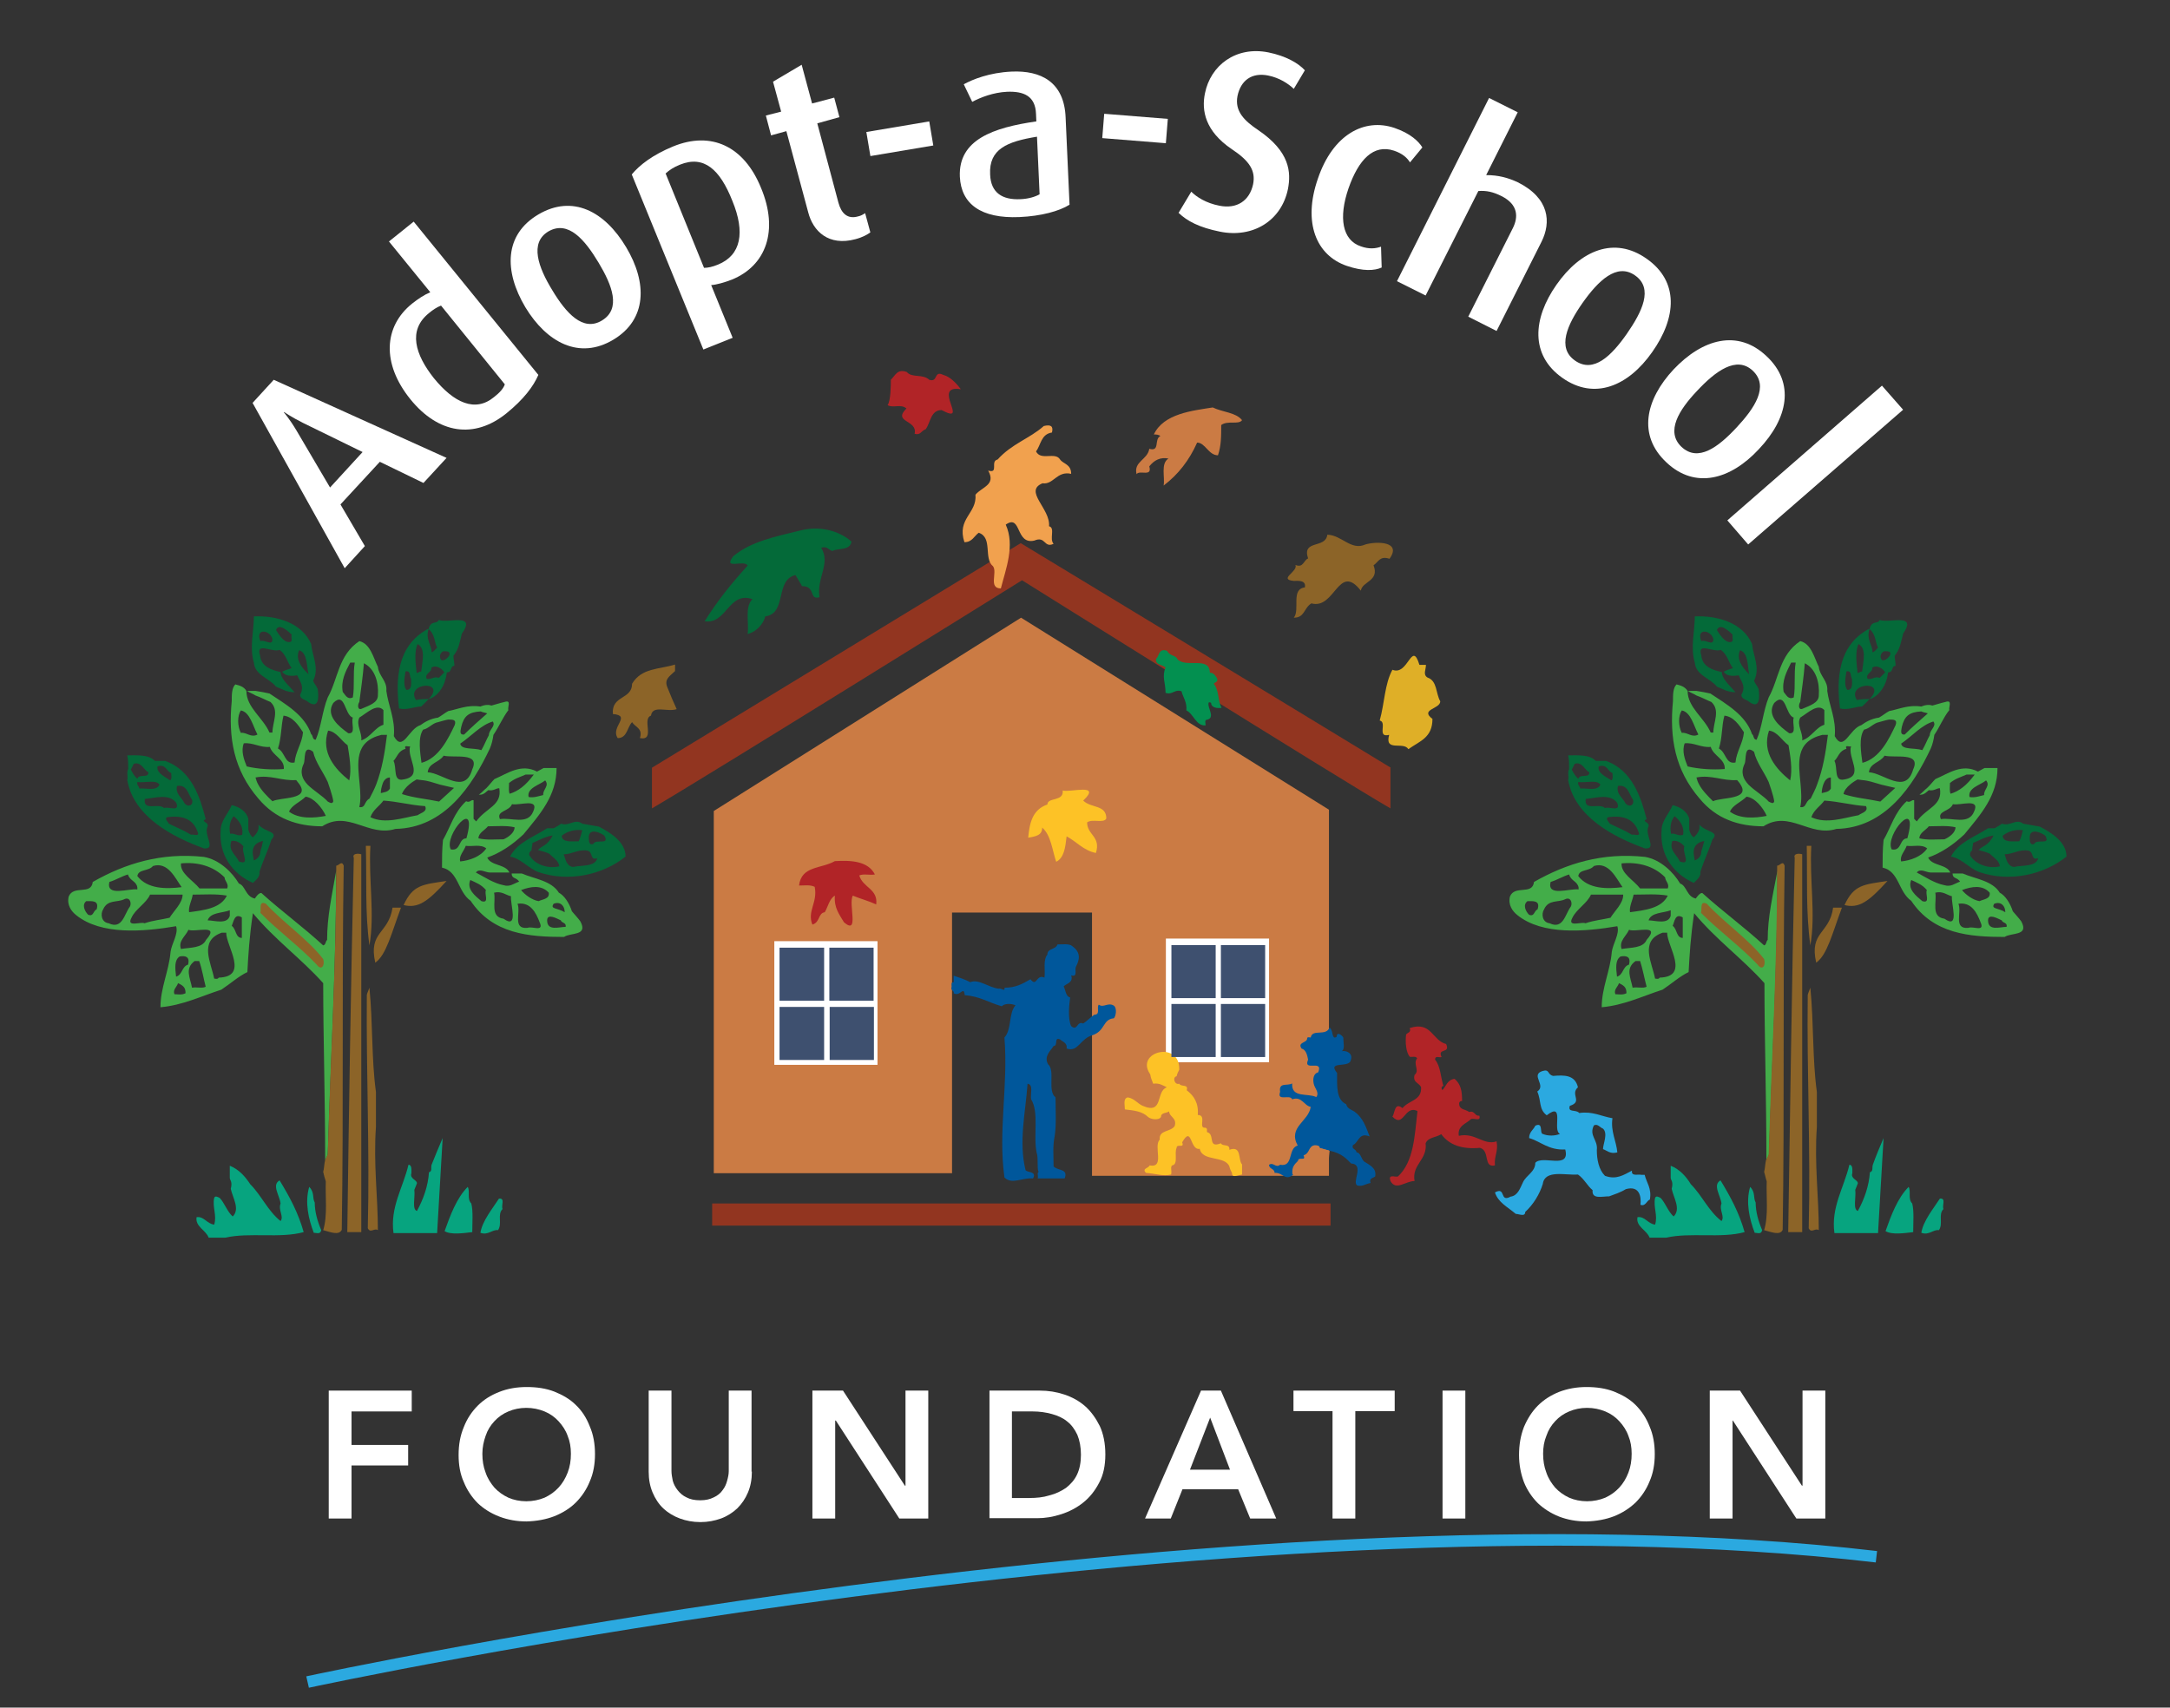 <?xml version="1.0" encoding="utf-8"?>
<!-- Generator: Adobe Illustrator 25.0.1, SVG Export Plug-In . SVG Version: 6.00 Build 0)  -->
<svg version="1.1" id="Layer_1" xmlns="http://www.w3.org/2000/svg" xmlns:xlink="http://www.w3.org/1999/xlink" x="0px" y="0px"
	 viewBox="0 0 66.67 52.47" style="enable-background:new 0 0 66.67 52.47;" xml:space="preserve">
<rect x="0" y="0" width="66.67" height="52.47" fill="#333333" stroke="none"/>
<style type="text/css">
	.st0{fill:#FFFFFF;}
	.st1{fill:#2BA9E0;}
	.st2{fill:#CB7B44;}
	.st3{fill:#923520;}
	.st4{fill:#00579B;}
	.st5{fill:#B12427;}
	.st6{fill:#FDC226;}
	.st7{fill:#8C6428;}
	.st8{fill:#DFAF27;}
	.st9{fill:#3E506F;}
	.st10{fill:#046A39;}
	.st11{fill:#F1A14E;}
	.st12{fill:#039050;}
	.st13{fill:#43AD49;}
	.st14{fill:#07A47F;}
</style>
<path class="st0" d="M13.01,14.84l-1.34-0.65l-1.21,1.31l0.75,1.28l-0.62,0.68l-2.83-5.08l0.65-0.71l5.31,2.4L13.01,14.84z M9.32,13
	c-0.38-0.19-0.59-0.34-0.59-0.34l-0.01,0.01c0,0,0.17,0.19,0.39,0.56l1.03,1.75l1-1.09L9.32,13z"/>
<path class="st0" d="M15.56,12.7c-0.99,0.8-2.09,0.63-2.95-0.43c-0.89-1.1-0.82-2.24,0.05-2.94c0.19-0.15,0.37-0.27,0.56-0.35
	l-1.27-1.56l0.76-0.61l3.83,4.71C16.39,11.87,16.09,12.27,15.56,12.7 M13.55,9.39c-0.13,0.05-0.25,0.13-0.37,0.23
	c-0.66,0.53-0.42,1.28,0.15,2c0.62,0.76,1.27,1.06,1.85,0.58c0.18-0.14,0.29-0.27,0.33-0.39L13.55,9.39z"/>
<path class="st0" d="M18.84,10.44c-1.04,0.62-2.04,0.09-2.7-1c-0.66-1.11-0.65-2.23,0.4-2.85s2.04-0.1,2.7,1.01
	C19.89,8.69,19.88,9.82,18.84,10.44 M16.85,7.11c-0.59,0.35-0.31,1.11,0.12,1.81c0.42,0.7,0.94,1.28,1.52,0.93
	c0.6-0.36,0.32-1.08-0.1-1.78C17.97,7.37,17.46,6.76,16.85,7.11"/>
<path class="st0" d="M22.49,8.59c-0.23,0.09-0.48,0.16-0.64,0.17l0.66,1.62l-0.9,0.36l-2.2-5.38c0.24-0.29,0.64-0.6,1.27-0.86
	c1.17-0.48,2.18-0.01,2.7,1.27C23.93,7.08,23.54,8.16,22.49,8.59 M20.89,5.06c-0.2,0.08-0.33,0.17-0.44,0.27l1.18,2.9
	c0.12,0,0.26-0.03,0.43-0.1c0.71-0.29,0.84-0.99,0.44-1.96C22.12,5.21,21.63,4.76,20.89,5.06"/>
<path class="st0" d="M26.28,7.35c-0.82,0.22-1.3-0.24-1.45-0.83l-0.67-2.49l-0.47,0.13l-0.16-0.61L24,3.43l-0.25-0.92l0.88-0.52
	l0.32,1.19L25.63,3l0.16,0.6l-0.68,0.19l0.65,2.44c0.09,0.33,0.28,0.51,0.6,0.42c0.09-0.02,0.14-0.05,0.22-0.1l0.16,0.59
	C26.66,7.2,26.51,7.29,26.28,7.35"/>
<rect x="26.67" y="3.9" transform="matrix(0.986 -0.166 0.166 0.986 -0.327 4.638)" class="st0" width="1.96" height="0.75"/>
<path class="st0" d="M31.32,6.67c-1.18,0.05-1.79-0.4-1.83-1.24c-0.05-1.14,1.03-1.51,2.35-1.7L31.83,3.5
	c-0.02-0.56-0.39-0.7-0.89-0.68c-0.42,0.02-0.81,0.17-1.07,0.31l-0.26-0.54c0.27-0.15,0.79-0.36,1.47-0.39
	c0.89-0.04,1.62,0.31,1.66,1.42l0.12,2.67C32.54,6.49,31.99,6.64,31.32,6.67 M31.86,4.2c-0.92,0.15-1.48,0.38-1.44,1.16
	c0.02,0.56,0.37,0.79,0.94,0.76c0.23-0.01,0.44-0.07,0.58-0.15L31.86,4.2z"/>
<rect x="34.49" y="2.98" transform="matrix(0.08 -0.997 0.997 0.08 28.135 38.392)" class="st0" width="0.75" height="1.96"/>
<path class="st0" d="M37.49,7.12c-0.65-0.13-1.02-0.33-1.28-0.58l0.39-0.65c0.16,0.16,0.45,0.35,0.86,0.43
	C38,6.43,38.39,6.17,38.5,5.66c0.08-0.41-0.1-0.71-0.66-1.08c-0.81-0.55-0.93-1.18-0.82-1.71c0.17-0.86,0.95-1.46,1.95-1.26
	c0.54,0.11,0.92,0.33,1.12,0.55l-0.34,0.57c-0.17-0.16-0.44-0.34-0.79-0.41c-0.5-0.1-0.84,0.15-0.94,0.63
	C37.93,3.42,38.23,3.71,38.66,4c0.97,0.66,1.01,1.29,0.91,1.81C39.37,6.78,38.5,7.32,37.49,7.12"/>
<path class="st0" d="M41.38,8.17c-0.94-0.32-1.36-1.33-0.89-2.68c0.46-1.36,1.43-1.87,2.35-1.56c0.5,0.17,0.75,0.42,0.86,0.6
	l-0.38,0.46c-0.08-0.13-0.22-0.27-0.49-0.36c-0.63-0.21-1.09,0.27-1.4,1.16c-0.31,0.9-0.19,1.59,0.38,1.78
	c0.25,0.09,0.45,0.07,0.62,0.01l0.02,0.64C42.23,8.32,41.88,8.34,41.38,8.17"/>
<path class="st0" d="M45.11,9.73l1.37-2.72c0.17-0.34,0.17-0.73-0.36-0.99c-0.24-0.12-0.45-0.17-0.7-0.15L43.8,9.08l-0.88-0.44
	l2.83-5.63l0.88,0.44l-0.97,1.93c0.37,0,0.67,0.08,0.97,0.22c0.98,0.49,1.03,1.23,0.73,1.83l-1.38,2.74L45.11,9.73z"/>
<path class="st0" d="M48,11.61c-0.99-0.7-0.91-1.82-0.18-2.86c0.74-1.06,1.78-1.5,2.77-0.8c1,0.7,0.92,1.81,0.17,2.87
	C50.03,11.86,48.99,12.31,48,11.61 M50.23,8.46c-0.56-0.39-1.13,0.17-1.61,0.85c-0.47,0.67-0.79,1.38-0.23,1.77
	c0.57,0.4,1.12-0.15,1.59-0.82C50.45,9.58,50.81,8.86,50.23,8.46"/>
<path class="st0" d="M51.2,14.21c-0.89-0.83-0.65-1.93,0.22-2.86c0.89-0.94,1.97-1.24,2.85-0.41c0.89,0.83,0.66,1.92-0.23,2.86
	C53.17,14.74,52.08,15.04,51.2,14.21 M53.85,11.39c-0.5-0.47-1.15,0.02-1.71,0.62c-0.56,0.59-0.97,1.25-0.48,1.72
	c0.51,0.48,1.13,0.01,1.69-0.59S54.36,11.87,53.85,11.39"/>
<polygon class="st0" points="53.07,15.99 57.82,11.85 58.47,12.59 53.71,16.73 "/>
<path class="st1" d="M47.72,33.06c0.35-0.03,0.67-0.03,0.76,0.35c-0.25,0.22,0.16,0.44-0.25,0.57c-0.07,0.22,0.19,0.1,0.29,0.22
	c0.41-0.06,0.67,0.1,1.02,0.16c-0.06,0.41,0.12,0.7,0.15,1.05c-0.22,0.06-0.32-0.06-0.44-0.1c0-0.16,0.16-0.48,0-0.63
	c-0.09-0.03-0.16-0.16-0.28-0.1c-0.16,0.32,0.13,0.44,0.09,0.76c0,0.29,0.06,0.6,0.25,0.79c0.35,0.13,0.58-0.03,0.83-0.16
	c-0.03,0.19,0.19,0.1,0.29,0.13h0.1c0.06,0.25,0.22,0.41,0.16,0.76c-0.1,0.03-0.13,0.22-0.29,0.16c0.03-0.25-0.03-0.6-0.45-0.48
	c-0.16,0.1-0.35,0.16-0.51,0.22c-0.22,0-0.54,0.1-0.51-0.19c-0.16-0.13-0.26-0.35-0.45-0.48c-0.38,0.03-1.02-0.16-1.08,0.29
	c-0.1,0.32-0.29,0.63-0.54,0.86c0,0.16-0.19,0.06-0.29,0.06c-0.26-0.22-0.54-0.35-0.64-0.66c0.35-0.19,0.13,0.32,0.48,0.13
	c0.22-0.03,0.29-0.25,0.38-0.44c0.1-0.22,0.38-0.32,0.38-0.6c0.22-0.25,1.08,0.22,0.92-0.41c-0.51,0.03-0.76-0.25-1.11-0.35
	c0-0.19,0.13-0.25,0.19-0.38c0.25-0.12,0.13,0.22,0.22,0.25c0.16,0.07,0.38,0.07,0.54,0c-0.25-0.09,0.16-1.01-0.41-0.57
	c-0.25-0.19-0.16-0.44-0.29-0.73c0.29-0.19-0.22-0.51,0.16-0.63C47.62,32.84,47.53,33.02,47.72,33.06"/>
<polygon class="st2" points="21.93,24.92 31.37,18.98 40.83,24.88 40.83,36.13 33.55,36.13 33.55,28.04 29.25,28.04 29.25,36.05 
	21.93,36.05 "/>
<rect x="21.88" y="36.98" class="st3" width="19" height="0.68"/>
<path class="st4" d="M33.62,31.18c0.2,0,0.06-0.23,0.14-0.31c0.14,0.11,0.28-0.08,0.46,0.03c0.11,0.08,0.06,0.34,0,0.39
	c-0.34,0.03-0.26,0.37-0.63,0.51c-0.42,0.11-0.45,0.54-0.82,0.42c0.03-0.17-0.11-0.2-0.2-0.28c-0.2-0.09-0.05,0.2-0.2,0.2
	c-0.08,0.14-0.31,0.31-0.17,0.56c0.23,0.2-0.03,0.82,0.23,1.02c0,0.39,0.03,0.85-0.03,1.21c-0.06,0.29-0.03,0.6-0.03,0.91
	c0.12,0.14,0.46,0.06,0.34,0.37h-0.83c0.03-0.06-0.03-0.17,0.03-0.2c-0.06-0.11,0-0.42-0.06-0.59c-0.11-0.51,0.08-1.24-0.17-1.64
	c-0.03-0.17,0.08-0.45-0.11-0.48c-0.06,0.88-0.28,1.78-0.06,2.66c0.09,0.08,0.34,0.03,0.23,0.25c-0.34-0.03-0.65,0.2-0.88-0.03
	c-0.2-1.44,0.12-2.8,0-4.3c0.23-0.25,0.12-0.74,0.34-0.99c-0.14-0.06-0.34-0.06-0.42,0.03c-0.4-0.11-0.68-0.31-1.14-0.34
	c-0.03-0.31-0.14,0.06-0.34-0.06c0.03-0.08-0.11-0.08-0.06-0.2c0-0.06-0.03-0.14,0.06-0.14v-0.2c0.17,0.06,0.34,0.11,0.51,0.2
	c0.26-0.11,0.57,0.17,0.88,0.2c0.06-0.03,0.2,0.11,0.17-0.03c0.34,0,0.54-0.11,0.8-0.26c0.2,0.26,0.17-0.17,0.43-0.05
	c0.03-0.23-0.05-0.54,0.09-0.71c0-0.2,0.25-0.14,0.31-0.31c0.14,0,0.37-0.03,0.45,0.05c0.28,0.2,0.23,0.42,0.11,0.65
	c-0.03,0.11,0.06,0.31-0.14,0.25c0.08,0.23-0.17,0.26-0.23,0.34c0.06,0.11,0.06,0.31,0.2,0.34c-0.03,0.2-0.08,0.65,0.03,0.88
	c0.2,0.17,0.17-0.17,0.37-0.08C33.39,31.38,33.5,31.26,33.62,31.18"/>
<path class="st4" d="M40.85,31.57c0.11,0.11,0.06,0.23,0.14,0.31c0.03,0,0.06,0,0.08-0.03c0-0.17,0.17-0.03,0.2,0.03
	c0,0.14,0.06,0.37-0.05,0.42c0.14-0.03,0.36,0.06,0.28,0.28c-0.05,0.25-0.74,0-0.42,0.39c0,0.4-0.03,0.82,0.28,0.96
	c0.03,0.14,0.17,0.17,0.26,0.23c0.26,0.2,0.34,0.45,0.46,0.76c-0.34-0.14-0.34,0.2-0.51,0.26c-0.06,0.14,0.09,0.11,0.11,0.23
	c0.12,0,0.14,0.2,0.23,0.28c0.17,0.11,0.39,0.2,0.34,0.46c-0.06,0.05-0.2,0.05-0.14,0.2c-0.17,0.03-0.23,0.11-0.4,0.08
	c-0.2-0.08,0.23-0.65-0.2-0.68c-0.14-0.14-0.28-0.31-0.65-0.39c-0.11-0.03-0.2-0.06-0.31-0.08c0-0.08-0.08-0.08-0.14-0.08
	c-0.2,0.03-0.14,0.25-0.34,0.31c0.09,0.2-0.17,0.03-0.17,0.17c-0.11,0.11-0.2,0.2-0.17,0.42c-0.26,0.2-0.31-0.08-0.57-0.06
	c0-0.14-0.17-0.11-0.17-0.25c0.14-0.09,0.2,0.11,0.34,0c0.42,0.08,0.23-0.51,0.54-0.59c-0.31-0.57,0.34-0.74,0.4-1.19
	c-0.2-0.03-0.28-0.34-0.57-0.23c-0.06-0.17-0.48,0.08-0.37-0.23c-0.05-0.31,0.23-0.17,0.37-0.26c-0.03,0.46,0.48,0.29,0.74,0.42
	c0.11-0.14-0.06-0.28-0.08-0.42c-0.03-0.14,0-0.31,0.14-0.34c0.17-0.42-0.48,0-0.31-0.39c-0.03-0.17-0.08-0.31-0.2-0.34
	c-0.14-0.2,0.17-0.17,0.17-0.31c0-0.06,0.08-0.03,0.11-0.03C40.32,31.6,40.74,31.86,40.85,31.57"/>
<path class="st5" d="M44.43,32.08c0.14,0.31-0.28,0.11-0.14,0.4c-0.06,0.03-0.2-0.06-0.2,0.08c0.17,0.2,0.17,0.54,0.26,0.82
	c-0.03-0.03-0.03,0-0.06,0.03c0,0.03,0,0.08,0.03,0.08c0.11-0.11,0.14-0.31,0.37-0.34c0.2,0.17,0.23,0.39,0.23,0.68
	c-0.06,0-0.09,0.03-0.09,0.08c0,0.2,0.2,0.17,0.31,0.26c0.17-0.06,0.17,0.14,0.31,0.11c0.06,0.2-0.17,0.06-0.26,0.11
	c-0.14,0.14-0.42,0.2-0.37,0.51c0.51-0.11,0.77,0.31,1.16,0.17c0.06,0.31-0.08,0.45-0.05,0.74c-0.37,0.08-0.14-0.45-0.46-0.54
	c-0.54,0.05-0.94-0.08-1.19-0.42c-0.17,0.11-0.4,0.09-0.48,0.28c0.06,0.51-0.43,0.65-0.34,1.16c-0.28,0-0.57,0.31-0.74,0
	c-0.08-0.23,0.14-0.11,0.23-0.14c0.49-0.46,0.51-1.24,0.6-2.01c-0.4-0.2-0.42,0.54-0.77,0.17c0.08-0.11,0.06-0.46,0.31-0.26
	c0.2-0.25,0.6-0.23,0.57-0.65c-0.08-0.14-0.26-0.14-0.2-0.37c0.17-0.14-0.06-0.34,0.08-0.51c-0.05-0.08-0.14-0.03-0.23-0.05
	c-0.11-0.14-0.14-0.43-0.11-0.68c0.03-0.06,0.17-0.06,0.11-0.2C43.98,31.37,44,31.97,44.43,32.08"/>
<path class="st2" d="M37.85,36.04c-0.63,0.03-1.25,0.03-1.87,0.06c0.03-0.11-0.03-0.23,0.03-0.28c0.2-0.03,0.06-0.37,0.14-0.54
	c0-0.14,0.26,0.03,0.17-0.17c0.31-0.54,0.22,0.26,0.54,0.2c0.08,0.39,0.77,0.2,0.91,0.54C37.79,35.93,37.82,35.99,37.85,36.04"/>
<path class="st2" d="M40.85,35.36c-0.03,0.23-0.03,0.45-0.03,0.68c-0.31,0.08-0.74,0.03-1.11,0.05c-0.03-0.23,0.06-0.31,0.17-0.42
	c0-0.14,0.26,0.03,0.17-0.17c0.2-0.06,0.14-0.28,0.34-0.31c0.06,0,0.14,0,0.14,0.08C40.66,35.31,40.74,35.33,40.85,35.36"/>
<path class="st3" d="M30.98,15.81c-0.11-0.03-0.23-0.03-0.34-0.06C30.75,15.78,30.86,15.78,30.98,15.81"/>
<path class="st3" d="M30.35,15.81c-0.14-0.03-0.08-0.11-0.08-0.17L30.35,15.81z"/>
<rect x="35.82" y="28.84" class="st0" width="3.17" height="3.8"/>
<rect x="23.79" y="28.92" class="st0" width="3.17" height="3.8"/>
<path class="st6" d="M36.23,32.87c-0.03,0.06-0.06,0.11-0.08,0.2c-0.14,0.03-0.06,0.28,0.08,0.23c0.06,0.11,0.29,0,0.23,0.2
	c0.22,0.17,0.37,0.39,0.34,0.76c0.29,0,0,0.42,0.23,0.39c0.09,0.03,0.03,0.09,0.06,0.14c0.25,0.06,0,0.51,0.42,0.34
	c0.05,0.11,0.28,0,0.26,0.2c0.39-0.14,0.26,0.31,0.39,0.45v0.31c-0.17,0.03-0.31,0.11-0.31-0.05c-0.03-0.06-0.06-0.11-0.08-0.2
	c-0.14-0.34-0.83-0.14-0.91-0.54c-0.31,0.06-0.23-0.74-0.54-0.2c0.08,0.2-0.17,0.03-0.17,0.17c-0.08,0.17,0.06,0.51-0.14,0.54
	c-0.06,0.06,0,0.17-0.03,0.28c-0.25,0.06-0.48-0.03-0.77-0.05c-0.14-0.14,0.08-0.14,0.11-0.23c0.48,0.09,0.11-0.59,0.31-0.79
	c-0.03-0.31,0.34-0.23,0.46-0.42c0.08-0.25-0.17-0.28-0.17-0.45c-0.08,0.06-0.25,0.03-0.25,0.17c-0.06,0.11-0.31,0.08-0.4,0
	c-0.17-0.17-0.43-0.2-0.71-0.23c0-0.14-0.06-0.34,0.09-0.37c0.2,0.03,0.31,0.2,0.46,0.26c0.65,0.28,0.39-0.45,0.74-0.57
	c-0.11-0.05-0.23-0.14-0.42-0.11c-0.03-0.09-0.06-0.14-0.08-0.23c0-0.06-0.03-0.08-0.06-0.14C34.96,32.29,36.26,31.99,36.23,32.87"
	/>
<path class="st3" d="M42.73,23.59c-2.52-1.54-11.37-6.9-11.37-6.9s-8.8,5.36-11.33,6.9v1.25c1.55-0.9,11.37-7.01,11.37-7.01
	s9.76,6.11,11.32,7.01v-1.25H42.73z"/>
<path class="st7" d="M20.74,20.62c-0.15,0.15-0.34,0.24-0.24,0.49s0.2,0.49,0.29,0.68c-0.29,0.1-0.74-0.14-0.79,0.2
	c-0.29,0.1,0.15,0.78-0.34,0.69c0.1-0.3-0.15-0.34-0.24-0.49c-0.15,0.15-0.15,0.49-0.44,0.49c-0.24-0.34,0.44-0.69-0.15-0.74
	c-0.05-0.58,0.59-0.44,0.59-0.93c0.29-0.49,0.83-0.44,1.32-0.59C20.74,20.42,20.74,20.62,20.74,20.62z"/>
<path class="st7" d="M41.95,16.73c0.34-0.1,1.13-0.1,0.74,0.44c-0.3-0.1-0.34,0.1-0.49,0.2c0.19,0.49-0.35,0.49-0.39,0.78
	c-0.69-0.88-0.79,0.59-1.52,0.39c-0.24,0.15-0.2,0.44-0.54,0.44c0.2-0.24-0.1-0.88,0.34-0.93c0.05-0.24-0.24-0.2-0.34-0.2
	c-0.49-0.05,0.14-0.29,0.05-0.49c0.25,0.1,0.25-0.15,0.39-0.2c-0.2-0.59,0.54-0.29,0.59-0.73C41.22,16.44,41.51,16.93,41.95,16.73"
	/>
<path class="st5" d="M28.98,11.52c0.2,0.05,0.39,0.24,0.54,0.44c-0.93-0.15,0.3,1.12-0.59,0.64c-0.34,0-0.34,0.39-0.49,0.59
	c-0.15,0.05-0.15,0.19-0.34,0.14c0.1-0.44-0.69-0.34-0.25-0.78c-0.19-0.15-0.39,0-0.58-0.1c0.1-0.14,0.1-0.64,0.1-0.78
	c0.15-0.15,0.2-0.34,0.49-0.24c0.15,0.19,0.49,0.05,0.69,0.24C28.83,11.76,28.68,11.37,28.98,11.52"/>
<path class="st5" d="M26.88,26.87c-0.17,0.03-0.34-0.03-0.48,0.03c0.11,0.38,0.58,0.41,0.52,0.89c-0.24-0.11-0.48-0.17-0.72-0.27
	c-0.14,0.27,0.21,1.23-0.27,0.82c-0.14-0.24-0.31-0.44-0.28-0.82c-0.17,0.1-0.21,0.34-0.31,0.51c-0.21,0.03-0.14,0.31-0.38,0.38
	c-0.17-0.41,0.17-0.68,0.07-1.16c-0.14-0.07-0.31-0.04-0.48-0.04c0.07-0.61,0.68-0.51,1.1-0.75C26.16,26.43,26.67,26.46,26.88,26.87
	"/>
<path class="st8" d="M43.81,20.43c0,0.15-0.1,0.3,0.05,0.39c0.3,0.1,0.25,0.49,0.39,0.73c0,0.24-0.64,0.24-0.24,0.54
	c0,0.58-0.39,0.68-0.74,0.93c-0.15-0.25-0.74,0.1-0.59-0.44c-0.39,0.1-0.05-0.39-0.29-0.44c0.15-0.54,0.15-1.12,0.39-1.56
	c0.49,0.2,0.59-0.93,0.83-0.15H43.81z"/>
<path class="st9" d="M26.84,30.75h-1.36v-1.63h1.36V30.75z M25.32,30.75h-1.37v-1.63h1.37V30.75z M25.32,32.57h-1.37v-1.63h1.37
	V32.57z M26.85,32.57h-1.36v-1.63h1.36V32.57z M38.87,30.67h-1.36v-1.63h1.36C38.87,29.04,38.87,30.67,38.87,30.67z M37.35,30.67
	h-1.36v-1.63h1.36V30.67z M37.35,32.48h-1.36v-1.63h1.36V32.48z M38.87,32.48h-1.36v-1.63h1.36C38.87,30.85,38.87,32.48,38.87,32.48
	z"/>
<path class="st10" d="M24.59,16.3c0.59-0.15,1.18,0,1.57,0.34c-0.05,0.29-0.39,0.19-0.59,0.29c-0.14-0.05-0.14-0.15-0.34-0.1
	c0.3,0.49-0.15,0.93-0.05,1.52c-0.34,0.1-0.1-0.34-0.54-0.34c-0.05-0.1-0.15-0.25-0.2-0.34c-0.64,0.15-0.25,1.18-0.93,1.27
	c-0.05,0.24-0.3,0.49-0.54,0.54c0.05-0.34-0.1-0.83,0.15-1.07c-0.74-0.25-0.79,0.78-1.47,0.68c0.39-0.63,0.83-1.17,1.32-1.71
	c-0.1-0.2-0.78,0.15-0.44-0.29C23.07,16.64,23.81,16.49,24.59,16.3"/>
<path class="st6" d="M33.28,24.6c0.24,0.24,0.71,0.12,0.71,0.55c-0.08,0.16-0.43,0-0.59,0.12c0,0.39,0.43,0.43,0.27,0.94
	c-0.39-0.08-0.59-0.35-0.9-0.51c-0.04,0.35-0.08,0.66-0.32,0.78c-0.12-0.35-0.16-0.82-0.43-1.05c0,0.24-0.2,0.27-0.43,0.31
	c0.04-0.43,0.12-0.86,0.59-1.02c0-0.23,0.51-0.08,0.47-0.43C32.88,24.36,33.86,24.05,33.28,24.6"/>
<path class="st2" d="M38.16,12.91c-0.1,0.15-0.44,0-0.64,0.15c0,0.34,0,0.64-0.1,0.93c-0.29,0-0.39-0.39-0.64-0.39
	c-0.24,0.54-0.58,0.98-1.03,1.32c0.05-0.24-0.1-0.68,0.15-0.83c-0.25-0.05-0.44,0.05-0.59,0.24c0.1,0.34-0.3,0.1-0.39,0.24
	c-0.1-0.39,0.34-0.44,0.39-0.78c0.34,0.1,0.14-0.3,0.34-0.39c-0.05-0.05-0.14-0.05-0.2-0.05c0.3-0.64,1.18-0.73,1.81-0.83
	C37.57,12.67,37.97,12.67,38.16,12.91"/>
<path class="st11" d="M32.32,13.29c-0.34,0.05-0.34,0.39-0.49,0.58c0.15,0.3,0.59,0,0.74,0.25c0.1,0.14,0.34,0.14,0.34,0.44
	c-0.44-0.1-0.54,0.34-0.88,0.29c-0.59,0.24,0.25,0.78,0.2,1.32c0.2,0.05,0,0.39,0.14,0.54c-0.3,0.14-0.24-0.25-0.59-0.1
	c-0.59,0.14-0.39-0.83-0.88-0.49c0.29,0.64,0,1.37-0.15,1.96c-0.39,0-0.1-0.49-0.24-0.68c-0.3-0.24,0-0.88-0.44-1.03
	c-0.14,0.1-0.2,0.29-0.44,0.29c-0.24-0.73,0.39-0.88,0.34-1.46c0.2-0.24,0.64-0.3,0.39-0.74c0.34,0.1,0.05-0.29,0.29-0.34
	c0.44-0.49,0.98-0.64,1.42-1.03C32.28,13.04,32.37,13.09,32.32,13.29"/>
<path class="st12" d="M36.17,20.25c0.25,0.29,1-0.1,1,0.42c0.13,0,0.17,0.1,0.22,0.17c0.05,0.12-0.07,0.12-0.1,0.17
	c0.17,0.2,0.12,0.52,0.24,0.74c-0.12,0.02-0.32,0-0.32-0.15c-0.02-0.02-0.05-0.02-0.07-0.02c-0.08,0.14,0.24,0.49-0.08,0.54
	c-0.05,0.02-0.02,0.1-0.02,0.17c-0.3,0.02-0.37-0.36-0.59-0.46c0.02-0.27-0.1-0.39-0.15-0.59c-0.22-0.07-0.27,0.12-0.49,0.05
	c0-0.32-0.12-0.49,0-0.78c-0.12-0.1-0.32-0.07-0.29-0.27c0.1-0.07,0.07-0.34,0.34-0.24C35.93,20.16,36.13,20.13,36.17,20.25"/>
<path class="st1" d="M9.41,51.51c0,0,7.11-1.54,16.7-2.79c9.58-1.25,21.65-2.22,31.56-1.06l-0.04,0.35
	c-9.86-1.15-21.9-0.19-31.47,1.06S9.49,51.86,9.49,51.86L9.41,51.51z"/>
<path class="st13" d="M10.05,28.88c-0.06,0.06-0.03,0.14-0.12,0.17c-0.62-0.57-1.28-1.05-1.9-1.61c-0.03,0-0.09,0-0.2,0.17
	c-0.29-0.06-0.29-0.4-0.49-0.46c-0.2-0.34-0.6-0.74-1.08-0.82c-1.3-0.14-2.41,0.2-3.41,0.77c-0.05,0.42-0.59,0.08-0.74,0.45
	C2.05,27.81,2.19,28,2.34,28.12c0.77,0.62,2.07,0.51,3.07,0.34c0.08,0.23-0.14,0.54-0.17,0.79c-0.05,0.59-0.31,1.1-0.31,1.7
	c0.68-0.06,1.25-0.34,1.87-0.54c0.26-0.17,0.54-0.42,0.8-0.54c0.03-0.54,0.06-1.08,0.17-1.81c0.68,0.82,1.48,1.39,2.16,2.15
	c0,1.67,0.06,3.57,0.06,5.44c0.03-0.06,0.06-0.11,0.08-0.17c0.09-2.92,0.26-5.87,0.26-8.73C10.19,27.55,10.05,28.17,10.05,28.88
	 M7.06,27.97v0.17c-0.08,0.28-0.48,0.14-0.68,0.14C6.46,28.03,6.83,28.06,7.06,27.97 M5.81,28.03c-0.03-0.17,0.09-0.37,0.11-0.54
	c0.34,0,0.71-0.03,1.05,0.03C6.78,27.92,6.24,27.97,5.81,28.03 M5.56,26.53c0.51-0.05,0.99,0.08,1.34,0.43
	c0,0.11,0.14,0.2,0.08,0.34H6.13C5.92,27.04,5.53,26.84,5.56,26.53 M4.7,26.61c0.46-0.14,0.68,0.37,0.88,0.65
	c-0.48,0.06-1.05,0.06-1.36-0.34C4.25,26.7,4.56,26.78,4.7,26.61 M3.36,27.1c0.2-0.06,0.37-0.17,0.57-0.23
	c0.06,0.2,0.26,0.2,0.29,0.4v0.06C3.96,27.29,3.25,27.57,3.36,27.1 M2.97,27.94C2.85,28,2.88,28.17,2.71,28.11
	C2.6,28,2.51,27.8,2.65,27.69C2.83,27.69,3.05,27.66,2.97,27.94 M3.99,27.86c-0.17,0.22-0.23,0.71-0.65,0.51
	c-0.23-0.03-0.26-0.29-0.17-0.43c0.14-0.31,0.43-0.2,0.65-0.31C3.99,27.55,4.05,27.75,3.99,27.86 M5.21,28.2
	c-0.25,0.06-0.51,0.08-0.77,0.17c-0.11-0.06-0.57,0.14-0.4-0.17c0.11-0.26,0.46-0.45,0.57-0.71h1C5.61,27.75,5.33,28,5.21,28.2
	 M5.36,30.55c-0.06-0.14,0.08-0.23,0.11-0.34c0.2,0.09,0.23,0.17,0.23,0.31C5.58,30.58,5.47,30.55,5.36,30.55 M5.78,29.64
	c-0.2,0.06-0.17,0.31-0.37,0.37c-0.03-0.26-0.06-0.51,0.11-0.62C5.69,29.36,5.84,29.39,5.78,29.64 M5.9,30.35
	c-0.06-0.31-0.23-0.59,0.08-0.82h0.14c0.09,0.25,0.14,0.57,0.2,0.79C6.21,30.38,6.04,30.32,5.9,30.35 M5.56,29.16
	c-0.09-0.25,0.14-0.39,0.23-0.59c0.2,0.09,0.99-0.2,0.54,0.31C6.21,29.14,5.84,29.11,5.56,29.16 M6.72,30.04
	c-0.03,0.06-0.11,0.03-0.14,0.03c-0.09-0.48-0.48-1.16,0.23-1.41h0.14C6.95,29.08,7.66,30.01,6.72,30.04 M7.43,28.82
	c-0.2,0-0.17-0.28-0.31-0.37c0.06-0.14,0.09-0.4,0.31-0.26V28.82z"/>
<path class="st7" d="M11.35,29.05c-0.14-1.02-0.08-2.04-0.11-3.06h0.14C11.32,27.04,11.52,28.09,11.35,29.05"/>
<path class="st7" d="M11.1,37.86h-0.43c0.05-3.82,0.11-7.65,0.2-11.5c-0.06-0.14,0.14-0.14,0.23-0.11V37.86z"/>
<path class="st7" d="M9.93,37.8c0.14-0.45,0.06-1.05,0.08-1.5c-0.03-0.08-0.06-0.2-0.08-0.29c0.03-0.11,0.03-0.25,0.06-0.37
	c0.03-0.05,0.05-0.11,0.08-0.17c0.08-2.92,0.26-5.87,0.26-8.73V26.6c0.08,0,0.17-0.17,0.23,0c-0.06,3.71,0,7.48-0.06,11.19
	C10.41,37.97,10.16,37.86,9.93,37.8"/>
<path class="st7" d="M13.72,27.07c-0.58,0.64-0.88,0.85-1.32,0.74C12.69,27.18,12.99,27.18,13.72,27.07"/>
<path class="st7" d="M8.17,27.77c0.54,0.59,1.28,1.08,1.76,1.7c0.06,0.2-0.06,0.37-0.2,0.17C9.19,29.07,8.56,28.62,8,28.05
	C8.03,27.94,7.94,27.66,8.17,27.77"/>
<path class="st7" d="M12.32,27.89c-0.3,0.8-0.45,1.45-0.79,1.69c-0.22-0.96,0.41-0.88,0.53-1.69H12.32z"/>
<path class="st7" d="M11.35,30.35c0.11,1.13,0.06,2.18,0.2,3.2v1.08c-0.08,1.13,0.06,2.15,0.06,3.17c-0.11-0.08-0.23,0.11-0.31-0.06
	c0.06-2.41-0.05-4.76-0.03-7.17C11.29,30.49,11.32,30.44,11.35,30.35"/>
<path class="st10" d="M9.76,21.17C9.73,21.09,9.65,21,9.62,20.92c0.2-0.4-0.03-0.77-0.06-1.13c-0.28-0.65-1.05-0.88-1.76-0.85
	c0,0.45-0.14,0.96,0,1.42c0.03,0.39,0.48,0.48,0.68,0.74c0.17,0.06,0.31,0.17,0.57,0.17c-0.2-0.23-0.43-0.42-0.43-0.62
	c-0.28-0.06-0.6-0.17-0.63-0.51c-0.14-0.43,0.37-0.08,0.6-0.17c0.2,0.14,0.23,0.37,0.37,0.56c-0.08,0.03-0.2,0.06-0.29,0.11
	c0.09,0.14,0.29,0.14,0.46,0.11c0.09,0.2,0.23,0.34,0.09,0.6c0,0.14,0.17,0.14,0.26,0.23C9.82,21.8,9.79,21.37,9.76,21.17 M8,19.7
	c-0.17-0.42,0.31-0.34,0.37-0.06C8.37,19.87,8.14,19.64,8,19.7 M8.88,19.73c-0.17,0-0.31-0.23-0.4-0.37
	c0.08-0.23,0.37,0.03,0.48,0.14C8.93,19.59,9.02,19.73,8.88,19.73 M9.19,19.98c0.26,0.08,0.23,0.51,0.29,0.74
	C9.22,20.47,9.08,20.24,9.19,19.98"/>
<path class="st14" d="M13.6,34.97c-0.06,0.96-0.11,1.95-0.17,2.92h-1.34c-0.11-0.79,0.29-1.39,0.46-2.1c0.11,0,0.09,0.17,0.09,0.26
	c-0.06,0.17,0.17,0.2,0.17,0.31c-0.03,0.09-0.06,0.14-0.08,0.2c0.03,0.23-0.08,0.6,0.08,0.65c0.2-0.37,0.34-0.76,0.37-1.19
	c0.11-0.03,0.05-0.14,0.08-0.23C13.37,35.51,13.48,35.25,13.6,34.97"/>
<path class="st14" d="M13.6,34.97l0.03-0.03L13.6,34.97z"/>
<path class="st14" d="M7.06,35.82c0.28,0.11,0.48,0.34,0.63,0.57c0.34,0.34,0.54,0.82,0.93,1.13c0.11-0.14-0.08-0.34,0-0.54
	c-0.03-0.25-0.28-0.57-0.03-0.71c0.31,0.51,0.57,0.99,0.74,1.59c-0.74,0.2-1.65,0-2.41,0.17H6.41c-0.08-0.23-0.42-0.34-0.37-0.63
	c0.23-0.03,0.31,0.2,0.54,0.23c0.09-0.28-0.06-0.54,0-0.82c0.03-0.08,0.11-0.03,0.17,0c0.14,0.14,0.23,0.42,0.4,0.57
	c0.23-0.23,0-0.57-0.06-0.85c0.06-0.23-0.03-0.26-0.03-0.34C7.06,36.19,7.06,35.82,7.06,35.82z"/>
<path class="st10" d="M18.4,25.4c-0.17-0.03-0.34-0.06-0.51-0.09c-0.23-0.17-0.4,0.09-0.65,0c-0.08,0.06-0.14,0.09-0.23,0.14h-0.2
	c-0.43,0.28-0.91,0.43-1.14,0.87c0.34,0.06,0.57,0.37,0.88,0.48c0.91,0.31,1.96,0.09,2.67-0.48C19.22,25.88,18.77,25.59,18.4,25.4
	 M16.3,26.33c-0.06-0.05-0.06-0.14,0.03-0.2c0-0.08,0.03-0.17,0.03-0.23c0.17-0.06,0.31-0.17,0.62-0.23
	c-0.17,0.34-0.34,0.31-0.45,0.45c0.11,0.03,0.23,0.06,0.34,0.11c0.11,0.11,0.31,0.23,0.31,0.39C16.86,26.7,16.47,26.58,16.3,26.33
	 M17.26,25.68c0.17-0.14,0.4-0.2,0.63-0.17c-0.03,0.11-0.06,0.23-0.11,0.34C17.6,25.85,17.26,25.9,17.26,25.68 M17.6,26.64
	c-0.2-0.03-0.23-0.25-0.28-0.39c0.26,0,0.46-0.17,0.74-0.11c0.17,0.06,0.06,0.31,0.29,0.23C18.29,26.64,17.86,26.58,17.6,26.64
	 M18.23,25.93c-0.14,0.06-0.14-0.11-0.14-0.2c0-0.31,0.37-0.14,0.48-0.05C18.74,25.99,18.31,25.76,18.23,25.93"/>
<path class="st10" d="M7.94,25.34c0.03,0.17-0.06,0.28-0.17,0.39c-0.08-0.06-0.11-0.14-0.14-0.23v-0.34
	c-0.06-0.23-0.28-0.37-0.51-0.42C7.01,25,6.78,25.22,6.78,25.51c-0.06,0.74,0.34,1.33,0.99,1.62c0.09-0.08,0.23-0.2,0.2-0.34
	c0.11-0.34,0.26-0.65,0.37-0.99C8.57,25.54,8.17,25.59,7.94,25.34 M7.18,25.08c0.14,0.11,0.31,0.31,0.26,0.57
	c-0.14,0.06-0.23-0.06-0.37-0.03C7.03,25.42,7.06,25.22,7.18,25.08 M7.34,26.47c-0.09-0.2-0.34-0.34-0.23-0.63
	c0.17-0.03,0.31,0.09,0.37,0.17C7.4,26.19,7.71,26.61,7.34,26.47 M8,26.16c0,0.14-0.09,0.23-0.2,0.28c-0.03-0.17-0.14-0.51,0.28-0.6
	C8.06,25.96,8.03,26.07,8,26.16"/>
<path class="st14" d="M9.5,36.47c0.17,0.17,0.09,0.34,0.17,0.48c0,0.28,0.08,0.57,0.2,0.85c-0.03,0.14-0.14,0.08-0.23,0.08
	C9.48,37.46,9.36,36.95,9.5,36.47"/>
<path class="st14" d="M14.48,36.98c0.06,0.23,0.03,0.59,0.03,0.88c-0.26,0.03-0.66,0.09-0.85-0.03c0.17-0.48,0.37-1.02,0.71-1.36
	C14.45,36.61,14.34,36.84,14.48,36.98"/>
<path class="st14" d="M15.44,37.15c-0.17,0.17,0,0.45-0.14,0.65c-0.17-0.03-0.31,0.17-0.54,0.08c0.06-0.37,0.37-0.74,0.57-1.05
	C15.53,36.81,15.39,37.04,15.44,37.15"/>
<path class="st10" d="M6.38,25.39c0.03-0.14-0.23-0.14-0.06-0.22c-0.17-0.65-0.42-1.5-1.25-1.79H4.76c-0.2-0.2-0.54-0.17-0.85-0.17
	c0.03,0.14,0.03,0.28,0.03,0.42c-0.06,0.11,0,0.23-0.03,0.34c0.2,1.14,1.42,1.76,2.36,2.1C6.66,26.1,6.24,25.65,6.38,25.39
	 M5.44,24.15c0.31-0.05,0.34,0.26,0.46,0.42c0.06,0.2-0.17,0.26-0.26,0.06C5.56,24.49,5.38,24.37,5.44,24.15 M4.84,23.55
	c0.26-0.09,0.28,0.17,0.42,0.2c0,0.09,0.03,0.17-0.03,0.23C4.96,23.81,4.81,23.72,4.84,23.55 M4.11,23.47
	c0.23-0.08,0.31,0.2,0.45,0.26c0,0.2-0.28,0.03-0.34,0.2c-0.09-0.08-0.14-0.17-0.2-0.28L4.11,23.47z M4.28,24.23
	c0-0.06-0.09-0.11-0.06-0.2c0.26,0.03,0.57-0.08,0.68,0.08C4.81,24.32,4.5,24.21,4.28,24.23 M4.45,24.55
	c0.31-0.03,0.74-0.17,0.96,0.11c0.14,0.31-0.25,0.11-0.37,0.17C4.87,24.66,4.39,24.94,4.45,24.55 M5.87,25.65
	c-0.23-0.14-0.46-0.23-0.68-0.34c-0.03-0.06-0.14-0.14-0.06-0.2c0.43-0.06,0.8,0.03,0.94,0.45C6.15,25.73,5.92,25.62,5.87,25.65"/>
<path class="st13" d="M17.83,28.31c-0.08-0.11-0.17-0.2-0.26-0.31c-0.08-0.25-0.23-0.48-0.4-0.57c-0.23-0.37-0.74-0.42-1.14-0.59
	h-0.31c0,0.17,0.14,0.11,0.23,0.25c-0.17,0.06-0.28,0.17-0.48,0.11c-0.31-0.06-0.6-0.26-0.85-0.39c0.11-0.14,0.29,0,0.43,0h0.6
	c-0.11-0.26-0.57-0.2-0.68-0.46c0.4-0.14,0.77-0.39,1.11-0.71c0.51-0.62,1.02-1.19,1.02-2.04h-0.4c-0.06,0.03-0.14,0.08-0.2,0.11
	c-0.49-0.26-0.91,0.06-1.31,0.23c-0.08,0.08-0.17,0.2-0.25,0.28c-0.08,0.06-0.14,0.14-0.23,0.2c0.09,0,0.14,0,0.29-0.14
	c0.17,0.03,0.23-0.06,0.34-0.06c0.09,0.54-0.4,0.59-0.71,1.02c-0.03-0.03-0.06-0.06-0.08-0.08v-0.57c-0.08-0.03-0.11,0.09-0.23,0.03
	c-0.37,0.34-0.48,0.79-0.71,1.19c-0.03,0.29-0.03,0.57-0.03,0.85c0.51,0.11,0.48,0.74,0.88,1.02c0.68,1.02,1.79,1.11,2.87,1.11
	C17.52,28.65,18.08,28.77,17.83,28.31 M17.01,27.77c0.2-0.08,0.34,0.06,0.34,0.26C17.12,27.89,16.89,27.94,17.01,27.77 M16.86,27.43
	c0.03,0.2-0.2,0.2-0.31,0.26c-0.2-0.03-0.43-0.2-0.54-0.34C16.3,27.24,16.63,27.18,16.86,27.43 M16.75,23.98
	c0.14,0.17-0.08,0.28-0.06,0.45c-0.14,0.03-0.28,0.09-0.45,0.06C16.18,24.21,16.58,24.12,16.75,23.98 M15.64,24.06
	c0.17-0.14,0.31-0.17,0.51-0.26h0.25c-0.25,0.34-0.48,0.51-0.74,0.59C15.62,24.32,15.64,24.18,15.64,24.06 M15.73,24.71
	c0.23,0.05,0.85-0.2,0.65,0.23c-0.17,0.42-0.68,0.17-1.02,0.23C15.24,24.91,15.64,24.94,15.73,24.71 M14.99,25.39
	c0.28,0,0.57-0.03,0.82,0.03c0,0.17-0.2,0.31-0.34,0.37c-0.26,0-0.51,0.03-0.77-0.03C14.7,25.59,14.9,25.51,14.99,25.39 M13.85,26.1
	c-0.23-0.43,0.85-1.67,0.48-0.34C14.08,25.76,14.17,26.16,13.85,26.1 M14.14,26.47c-0.05-0.17,0.11-0.31,0.17-0.48
	c0.2,0.03,0.46-0.06,0.63,0.08C14.76,26.33,14.42,26.44,14.14,26.47 M14.79,27.69c-0.2-0.17-0.46-0.37-0.34-0.65
	c0.17,0.08,0.34,0.14,0.48,0.31C14.87,27.46,15.05,27.77,14.79,27.69 M15.47,28.23c-0.42-0.06-0.23-0.51-0.29-0.8
	c0.23-0.06,0.37,0.08,0.52,0.11C15.67,27.77,15.95,28.57,15.47,28.23 M16.21,28.51c-0.48,0.05-0.2-0.48-0.31-0.74
	c0.4-0.06,0.57,0.28,0.68,0.57C16.72,28.65,16.35,28.45,16.21,28.51 M17.38,28.48c-0.2,0-0.57,0.14-0.57-0.2
	c0-0.23,0.31-0.05,0.42,0C17.26,28.37,17.4,28.34,17.38,28.48"/>
<path class="st13" d="M15.5,21.57c-0.14,0.03-0.28,0.08-0.4,0.11c-0.08-0.03-0.2-0.03-0.34,0.03c-0.4-0.06-0.68,0.08-0.99,0.14
	c-0.11,0.06-0.2,0.14-0.31,0.2c-0.23,0.03-0.42,0.14-0.54,0.23c-0.37,0.11-0.54,0.85-0.82,0.34c0.05-0.51-0.17-0.94-0.23-1.39
	c0.03-0.31-0.23-0.45-0.26-0.74c-0.14-0.28-0.23-0.71-0.57-0.79c-0.65,0.43-0.65,1.16-0.97,1.73c-0.17,0.42-0.2,0.91-0.37,1.3
	c-0.11,0-0.08-0.14-0.14-0.17c-0.2-0.59-0.77-0.91-1.28-1.25C8.14,21.28,8,21.25,7.85,21.23H7.59c0.08,0.06,0.17,0.08,0.26,0.14
	c0.17,0.06,0.31,0.14,0.46,0.2c0.28,0.26,0.06,0.62,0.06,0.94H8.28c-0.2-0.46-0.71-0.77-0.71-1.28c-0.08-0.14-0.23-0.17-0.34-0.2
	c-0.11,0.11-0.11,0.31-0.11,0.51c-0.11,1.13,0.06,2.12,0.82,3c0.52,0.62,1.2,0.85,1.96,0.85c0.8-0.51,1.42,0.34,2.25,0.08
	c1.51-0.03,2.36-1.33,2.9-2.47c0.06-0.14,0.09-0.28,0.11-0.42c0.17-0.25,0.29-0.54,0.46-0.76C15.58,21.74,15.73,21.49,15.5,21.57
	 M14.17,22.34c0.08-0.34,0.23-0.46,0.6-0.48c0.06,0.03,0.11,0.03,0.2,0.06c-0.26,0.23-0.48,0.42-0.71,0.65
	C14.08,22.59,14.17,22.39,14.17,22.34 M13,22.42c0.17-0.03,0.28-0.2,0.46-0.23c0.11-0.03,0.2-0.06,0.31-0.08c0.14,0,0.26,0,0.2,0.17
	c-0.2,0.42-0.49,1.02-1.02,1.16C12.91,23.13,12.83,22.67,13,22.42 M12.46,23.01c-0.06-0.14,0.09-0.05,0.14-0.08
	c-0.11,0.37,0.43,0.91-0.2,1.02c-0.34,0.08-0.2-0.37-0.31-0.57C12.2,23.27,12.23,23.07,12.46,23.01 M8.71,21.99
	c0.28,0.03,0.45,0.28,0.6,0.51c-0.03,0.34-0.23,0.59-0.26,0.93C8.74,23.49,8.77,23.12,8.54,23C8.65,22.67,8.63,22.31,8.71,21.99
	 M7.4,21.83c0.28,0.05,0.37,0.48,0.51,0.74c-0.2,0.11-0.34-0.08-0.51-0.05C7.29,22.31,7.29,21.99,7.4,21.83 M7.49,22.84
	c0.28-0.03,0.51,0.14,0.8,0.11c0.09,0.28,0.46,0.37,0.43,0.68c-0.37,0.03-0.8,0-1.14-0.08C7.49,23.33,7.4,23.07,7.49,22.84
	 M7.93,24.1L7.93,24.1c-0.04-0.07-0.06-0.14-0.08-0.21C8.31,23.8,8.65,24,9.1,23.97c0.04,0.05,0.07,0.09,0.1,0.13
	c0.33,0.48-0.57,0.39-0.83,0.52C8.2,24.46,8.03,24.29,7.93,24.1 M8.88,24.94c0.08-0.2,0.34-0.29,0.51-0.46
	c0.25,0.03,0.51,0.34,0.62,0.59C9.64,25.14,9.19,25.17,8.88,24.94 M10.07,24.63c-0.15-0.17-0.43-0.33-0.62-0.52
	c-0.16-0.17-0.25-0.37-0.12-0.64c0.06-0.11-0.03-0.62,0.29-0.37c0.08,0.34,0.31,0.62,0.45,0.93c0,0,0.15,0.42,0.17,0.59
	C10.21,24.72,10.13,24.66,10.07,24.63 M10.73,23.98c-0.43-0.34-0.88-0.85-0.65-1.53c0.26,0.03,0.4,0.31,0.6,0.45
	C10.73,23.21,10.81,23.64,10.73,23.98 M10.7,22.53c-0.28-0.2-0.71-0.54-0.46-0.93c0.37-0.37,0.34,0.37,0.6,0.45
	C10.78,22.22,10.95,22.56,10.7,22.53 M10.84,21.43c-0.17,0.08-0.23-0.08-0.31-0.17c-0.06-0.34,0.08-0.62,0.23-0.9h0.14
	C10.84,20.69,10.9,21.09,10.84,21.43 M11.04,21.57c0.05-0.39,0.11-0.79,0.14-1.19c0.34,0.17,0.46,0.59,0.43,0.99
	c0,0.23-0.28,0.31-0.48,0.4C10.98,21.85,10.98,21.65,11.04,21.57 M11.04,22.05c0.23-0.14,0.54-0.45,0.74-0.23v0.45
	c-0.26,0.08-0.4,0.39-0.68,0.48C11.13,22.51,10.93,22.28,11.04,22.05 M11.04,24.8c0.05-0.22,0.03-0.46,0.01-0.7
	c-0.06-0.65-0.18-1.31,0.67-1.52h0.17c-0.07,0.56-0.15,1.04-0.33,1.52c-0.06,0.15-0.13,0.29-0.21,0.44
	C11.18,24.63,11.24,24.83,11.04,24.8 M11.98,23.89v0.21v0.13c-0.06,0.11-0.17,0.11-0.28,0.14c0-0.09,0.02-0.18,0.05-0.27
	C11.78,23.99,11.86,23.89,11.98,23.89 M12.83,25.05c-0.46,0.08-1,0.28-1.45,0.06c0.08-0.23,0.28-0.34,0.4-0.51
	c0.45,0.03,0.82,0.14,1.28,0.17C13.14,24.94,12.94,24.97,12.83,25.05 M14.51,23.64c-0.23,0.8-0.91,0.11-1.37,0.09
	c0.03-0.29,0.34-0.29,0.49-0.51C13.94,23.3,14.76,23.1,14.51,23.64 M15.02,22.59c-0.08,0.14-0.14,0.31-0.23,0.46
	c-0.23-0.08-0.62,0-0.65-0.2c0.34-0.23,0.63-0.57,1-0.68C15.24,22.31,15.02,22.42,15.02,22.59 M12.58,24.1
	c0.07-0.06,0.15-0.11,0.22-0.15c0.25,0.04,0.18,0.01,0.42,0.07l0.3,0.09c0.14,0.03,0.29,0.07,0.43,0.1l-0.46,0.42
	c-0.37-0.08-0.77-0.11-1.14-0.23C12.38,24.3,12.47,24.19,12.58,24.1"/>
<path class="st10" d="M13.48,19.05c-0.06,0.14-0.25,0-0.31,0.28c0.2,0.17,0.17,0.4,0.26,0.57c-0.06,0.05-0.11,0.14-0.17,0.14
	c0-0.23-0.2-0.4-0.09-0.71h-0.03c-0.94,0.51-0.99,1.53-0.88,2.44c0.26,0.06,0.46-0.06,0.68-0.06c0.09-0.08,0.17-0.17,0.23-0.23
	c-0.11,0-0.25,0-0.39,0.03c-0.34-0.54,0.96-0.62,0.39-0.03c0.26-0.06,0.46-0.37,0.51-0.59c0.03-0.09,0.03-0.14,0.05-0.23
	c0.17,0,0.09-0.2,0.23-0.2c0-0.11-0.03-0.23-0.03-0.31c0.17-0.2,0.2-0.45,0.26-0.68C14.65,18.82,13.77,19.16,13.48,19.05
	 M12.49,21.2c-0.11-0.11-0.06-0.4-0.03-0.57c0.17-0.03,0.11,0.14,0.17,0.23C12.63,21,12.66,21.2,12.49,21.2 M12.94,20.64
	c-0.06-0.03-0.09,0.06-0.14,0.03c-0.03-0.28-0.08-0.65,0.03-0.88C13.09,19.93,12.97,20.35,12.94,20.64 M13.48,20.83
	c-0.14-0.06-0.23,0.06-0.37,0.03c-0.08-0.17,0.17-0.2,0.14-0.34c0.14-0.11,0.34,0.03,0.4,0.14L13.48,20.83z M13.8,20.15
	c-0.11,0.14-0.17,0.14-0.23,0.14c-0.09-0.08-0.06-0.23,0.05-0.28C13.74,20.01,13.85,20.01,13.8,20.15"/>
<polygon class="st0" points="10.1,42.73 10.1,46.66 10.8,46.66 10.8,45.03 12.54,45.03 12.54,44.4 10.8,44.4 10.8,43.37 
	12.65,43.37 12.65,42.73 "/>
<path class="st0" d="M14.09,44.71c0-0.32,0.05-0.6,0.16-0.86c0.1-0.26,0.25-0.48,0.43-0.66s0.4-0.32,0.66-0.42
	c0.25-0.1,0.53-0.15,0.84-0.15s0.59,0.04,0.85,0.14c0.25,0.1,0.48,0.23,0.66,0.41c0.19,0.18,0.33,0.4,0.43,0.66
	c0.11,0.25,0.16,0.54,0.16,0.85c0,0.31-0.05,0.59-0.16,0.84c-0.1,0.25-0.25,0.47-0.43,0.65s-0.41,0.32-0.66,0.42
	c-0.26,0.1-0.54,0.15-0.85,0.16c-0.3,0-0.58-0.05-0.84-0.15c-0.26-0.1-0.48-0.24-0.66-0.41c-0.18-0.18-0.33-0.4-0.43-0.65
	C14.14,45.3,14.09,45.02,14.09,44.71 M14.82,44.67c0,0.21,0.03,0.4,0.1,0.58c0.06,0.18,0.16,0.33,0.27,0.46
	c0.12,0.13,0.26,0.23,0.43,0.31c0.16,0.07,0.35,0.11,0.55,0.11c0.2,0,0.39-0.04,0.56-0.11c0.17-0.08,0.31-0.18,0.43-0.31
	s0.21-0.28,0.28-0.46c0.07-0.18,0.1-0.37,0.1-0.58c0-0.2-0.03-0.38-0.1-0.55c-0.06-0.17-0.16-0.32-0.28-0.45s-0.26-0.23-0.43-0.3
	s-0.36-0.11-0.56-0.11c-0.2,0-0.39,0.04-0.55,0.11c-0.17,0.07-0.31,0.17-0.43,0.3s-0.21,0.27-0.27,0.45
	C14.86,44.29,14.82,44.47,14.82,44.67"/>
<path class="st0" d="M23.1,45.22c0,0.24-0.04,0.45-0.12,0.64c-0.08,0.19-0.19,0.35-0.33,0.49c-0.14,0.13-0.31,0.24-0.5,0.31
	c-0.2,0.07-0.4,0.11-0.63,0.11s-0.44-0.04-0.63-0.11s-0.36-0.17-0.51-0.31c-0.14-0.13-0.25-0.3-0.33-0.49
	c-0.08-0.19-0.12-0.4-0.12-0.64v-2.49h0.7v2.47c0,0.1,0.02,0.2,0.04,0.3c0.03,0.11,0.08,0.2,0.15,0.29s0.16,0.17,0.27,0.22
	c0.11,0.06,0.25,0.09,0.42,0.09s0.3-0.03,0.42-0.09c0.11-0.05,0.21-0.13,0.27-0.22c0.07-0.09,0.11-0.18,0.14-0.29s0.05-0.2,0.05-0.3
	v-2.47h0.7v2.49H23.1z"/>
<polygon class="st0" points="24.96,42.73 25.9,42.73 27.8,45.65 27.82,45.65 27.82,42.73 28.52,42.73 28.52,46.66 27.63,46.66 
	25.68,43.65 25.66,43.65 25.66,46.66 24.96,46.66 "/>
<path class="st0" d="M30.4,42.73h1.55c0.26,0,0.51,0.04,0.75,0.12c0.24,0.08,0.46,0.2,0.64,0.36s0.33,0.37,0.45,0.61
	c0.11,0.24,0.17,0.53,0.17,0.87s-0.06,0.63-0.19,0.87c-0.13,0.25-0.29,0.45-0.49,0.61s-0.43,0.28-0.68,0.36s-0.49,0.12-0.73,0.12
	H30.4C30.4,46.65,30.4,42.73,30.4,42.73z M31.62,46.03c0.22,0,0.43-0.02,0.62-0.08c0.2-0.05,0.36-0.13,0.51-0.23
	c0.14-0.11,0.26-0.24,0.34-0.41s0.12-0.37,0.12-0.61s-0.04-0.44-0.11-0.61c-0.08-0.17-0.18-0.31-0.31-0.41
	c-0.13-0.11-0.29-0.18-0.47-0.23s-0.38-0.08-0.59-0.08h-0.64v2.66C31.09,46.03,31.62,46.03,31.62,46.03z"/>
<path class="st0" d="M36.9,42.73h0.61l1.7,3.93h-0.8l-0.37-0.9h-1.71l-0.36,0.9h-0.79L36.9,42.73z M37.79,45.16l-0.61-1.6l-0.62,1.6
	H37.79z"/>
<polygon class="st0" points="40.94,43.36 39.74,43.36 39.74,42.73 42.85,42.73 42.85,43.36 41.64,43.36 41.64,46.66 40.94,46.66 "/>
<rect x="44.32" y="42.73" class="st0" width="0.7" height="3.93"/>
<path class="st0" d="M46.67,44.71c0-0.32,0.05-0.6,0.15-0.86c0.11-0.26,0.25-0.48,0.43-0.66s0.4-0.32,0.65-0.42
	c0.26-0.1,0.54-0.15,0.84-0.15c0.31,0,0.59,0.04,0.85,0.14c0.25,0.1,0.48,0.23,0.66,0.41c0.18,0.18,0.33,0.4,0.43,0.66
	c0.11,0.25,0.16,0.54,0.16,0.85c0,0.31-0.05,0.59-0.16,0.84c-0.1,0.25-0.25,0.47-0.43,0.65c-0.19,0.18-0.41,0.32-0.66,0.42
	c-0.26,0.1-0.54,0.15-0.85,0.16c-0.3,0-0.58-0.05-0.84-0.15c-0.25-0.1-0.47-0.24-0.65-0.41c-0.18-0.18-0.33-0.4-0.43-0.65
	C46.73,45.3,46.67,45.02,46.67,44.71 M47.41,44.67c0,0.21,0.03,0.4,0.1,0.58c0.06,0.18,0.16,0.33,0.27,0.46
	c0.12,0.13,0.26,0.23,0.43,0.31c0.16,0.07,0.35,0.11,0.55,0.11s0.39-0.04,0.56-0.11c0.17-0.08,0.31-0.18,0.43-0.31
	s0.21-0.28,0.28-0.46s0.1-0.37,0.1-0.58c0-0.2-0.03-0.38-0.1-0.55c-0.06-0.17-0.16-0.32-0.28-0.45s-0.26-0.23-0.43-0.3
	c-0.17-0.07-0.36-0.11-0.56-0.11s-0.39,0.04-0.55,0.11c-0.17,0.07-0.31,0.17-0.43,0.3s-0.21,0.27-0.27,0.45
	C47.44,44.29,47.41,44.47,47.41,44.67"/>
<polygon class="st0" points="52.53,42.73 53.46,42.73 55.36,45.65 55.38,45.65 55.38,42.73 56.08,42.73 56.08,46.66 55.19,46.66 
	53.24,43.65 53.23,43.65 53.23,46.66 52.53,46.66 "/>
<path class="st13" d="M54.31,28.88c-0.06,0.06-0.03,0.14-0.11,0.17c-0.62-0.57-1.28-1.05-1.9-1.61c-0.03,0-0.08,0-0.2,0.17
	c-0.28-0.06-0.28-0.4-0.48-0.46c-0.2-0.34-0.6-0.74-1.08-0.82c-1.31-0.14-2.41,0.2-3.41,0.77c-0.05,0.42-0.59,0.08-0.74,0.45
	c-0.06,0.26,0.08,0.45,0.23,0.57c0.77,0.62,2.07,0.51,3.07,0.34c0.08,0.23-0.14,0.54-0.17,0.79c-0.05,0.59-0.31,1.1-0.31,1.7
	c0.68-0.06,1.25-0.34,1.87-0.54c0.26-0.17,0.54-0.42,0.8-0.54c0.03-0.54,0.06-1.08,0.17-1.81c0.68,0.82,1.48,1.39,2.16,2.15
	c0,1.67,0.06,3.57,0.06,5.44c0.03-0.06,0.06-0.11,0.08-0.17c0.09-2.92,0.26-5.87,0.26-8.73C54.46,27.55,54.31,28.17,54.31,28.88
	 M51.33,27.97v0.17c-0.08,0.28-0.48,0.14-0.68,0.14C50.73,28.03,51.1,28.06,51.33,27.97 M50.08,28.03
	c-0.03-0.17,0.08-0.37,0.11-0.54c0.34,0,0.71-0.03,1.05,0.03C51.05,27.92,50.51,27.97,50.08,28.03 M49.82,26.53
	c0.51-0.05,1,0.08,1.34,0.43c0,0.11,0.14,0.2,0.08,0.34h-0.85C50.19,27.04,49.8,26.84,49.82,26.53 M48.97,26.61
	c0.46-0.14,0.68,0.37,0.88,0.65c-0.48,0.06-1.05,0.06-1.36-0.34C48.52,26.7,48.83,26.78,48.97,26.61 M47.64,27.1
	c0.2-0.06,0.37-0.17,0.57-0.23c0.05,0.2,0.25,0.2,0.29,0.4v0.06C48.23,27.29,47.52,27.57,47.64,27.1 M47.24,27.94
	c-0.12,0.06-0.09,0.23-0.26,0.17c-0.11-0.11-0.2-0.31-0.05-0.42C47.1,27.69,47.33,27.66,47.24,27.94 M48.26,27.86
	c-0.17,0.22-0.23,0.71-0.65,0.51c-0.23-0.03-0.26-0.29-0.17-0.43c0.14-0.31,0.43-0.2,0.65-0.31C48.26,27.55,48.32,27.75,48.26,27.86
	 M49.48,28.2c-0.26,0.06-0.51,0.08-0.77,0.17c-0.11-0.06-0.57,0.14-0.4-0.17c0.12-0.26,0.46-0.45,0.57-0.71h0.99
	C49.88,27.75,49.6,28,49.48,28.2 M49.63,30.55c-0.06-0.14,0.08-0.23,0.11-0.34c0.2,0.09,0.23,0.17,0.23,0.31
	C49.85,30.58,49.74,30.55,49.63,30.55 M50.05,29.64c-0.2,0.06-0.17,0.31-0.37,0.37c-0.03-0.26-0.06-0.51,0.11-0.62
	C49.97,29.36,50.11,29.39,50.05,29.64 M50.16,30.35c-0.06-0.31-0.23-0.59,0.09-0.82h0.14c0.08,0.25,0.14,0.57,0.2,0.79
	C50.48,30.38,50.31,30.32,50.16,30.35 M49.82,29.16c-0.08-0.25,0.14-0.39,0.23-0.59c0.2,0.09,0.99-0.2,0.54,0.31
	C50.48,29.14,50.11,29.11,49.82,29.16 M50.99,30.04c-0.03,0.06-0.11,0.03-0.14,0.03c-0.09-0.48-0.49-1.16,0.23-1.41h0.14
	C51.22,29.08,51.93,30.01,50.99,30.04 M51.7,28.82c-0.2,0-0.17-0.28-0.31-0.37c0.06-0.14,0.08-0.4,0.31-0.26V28.82z"/>
<path class="st7" d="M55.62,29.05c-0.14-1.02-0.09-2.04-0.11-3.06h0.14C55.59,27.04,55.79,28.09,55.62,29.05"/>
<path class="st7" d="M55.37,37.86h-0.43c0.06-3.82,0.11-7.65,0.2-11.5c-0.05-0.14,0.14-0.14,0.23-0.11V37.86z"/>
<path class="st7" d="M54.2,37.8c0.14-0.45,0.06-1.05,0.08-1.5c-0.03-0.08-0.05-0.2-0.08-0.29c0.03-0.11,0.03-0.25,0.06-0.37
	c0.03-0.05,0.06-0.11,0.08-0.17c0.09-2.92,0.26-5.87,0.26-8.73V26.6c0.09,0,0.17-0.17,0.23,0c-0.06,3.71,0,7.48-0.06,11.19
	C54.69,37.97,54.43,37.86,54.2,37.8"/>
<path class="st7" d="M57.99,27.07c-0.58,0.64-0.88,0.85-1.32,0.74C56.96,27.18,57.26,27.18,57.99,27.07"/>
<path class="st7" d="M52.44,27.77c0.54,0.59,1.28,1.08,1.76,1.7c0.06,0.2-0.06,0.37-0.2,0.17c-0.54-0.57-1.17-1.02-1.74-1.59
	C52.3,27.94,52.21,27.66,52.44,27.77"/>
<path class="st7" d="M56.59,27.89c-0.3,0.8-0.45,1.45-0.79,1.69c-0.22-0.96,0.41-0.88,0.52-1.69H56.59z"/>
<path class="st7" d="M55.62,30.35c0.11,1.13,0.06,2.18,0.2,3.2v1.08c-0.08,1.13,0.06,2.15,0.06,3.17c-0.11-0.08-0.23,0.11-0.31-0.06
	c0.06-2.41-0.06-4.76-0.03-7.17C55.56,30.49,55.59,30.44,55.62,30.35"/>
<path class="st10" d="M54.03,21.17C54,21.09,53.92,21,53.89,20.92c0.2-0.4-0.03-0.77-0.06-1.13c-0.28-0.65-1.05-0.88-1.76-0.85
	c0,0.45-0.14,0.96,0,1.42c0.03,0.39,0.48,0.48,0.68,0.74c0.17,0.06,0.31,0.17,0.57,0.17c-0.2-0.23-0.42-0.42-0.42-0.62
	c-0.29-0.06-0.6-0.17-0.63-0.51c-0.14-0.43,0.37-0.08,0.6-0.17c0.2,0.14,0.23,0.37,0.37,0.56c-0.08,0.03-0.2,0.06-0.28,0.11
	c0.08,0.14,0.28,0.14,0.46,0.11c0.08,0.2,0.23,0.34,0.08,0.6c0,0.14,0.17,0.14,0.26,0.23C54.09,21.8,54.06,21.37,54.03,21.17
	 M52.27,19.7c-0.17-0.42,0.31-0.34,0.37-0.06C52.64,19.87,52.41,19.64,52.27,19.7 M53.15,19.73c-0.17,0-0.31-0.23-0.4-0.37
	c0.09-0.23,0.37,0.03,0.48,0.14C53.21,19.59,53.29,19.73,53.15,19.73 M53.46,19.98c0.26,0.08,0.23,0.51,0.28,0.74
	C53.49,20.47,53.35,20.24,53.46,19.98"/>
<path class="st14" d="M57.87,34.97c-0.06,0.96-0.11,1.95-0.17,2.92h-1.34c-0.11-0.79,0.29-1.39,0.46-2.1c0.11,0,0.09,0.17,0.09,0.26
	c-0.06,0.17,0.17,0.2,0.17,0.31c-0.03,0.09-0.06,0.14-0.08,0.2c0.03,0.23-0.08,0.6,0.08,0.65c0.2-0.37,0.34-0.76,0.37-1.19
	c0.11-0.03,0.06-0.14,0.09-0.23C57.64,35.51,57.75,35.25,57.87,34.97"/>
<path class="st14" d="M57.87,34.97l0.03-0.03L57.87,34.97z"/>
<path class="st14" d="M51.33,35.82c0.28,0.11,0.48,0.34,0.62,0.57c0.34,0.34,0.54,0.82,0.94,1.13c0.11-0.14-0.08-0.34,0-0.54
	c-0.03-0.25-0.28-0.57-0.03-0.71c0.31,0.51,0.57,0.99,0.74,1.59c-0.74,0.2-1.65,0-2.41,0.17h-0.51c-0.08-0.23-0.43-0.34-0.37-0.63
	c0.23-0.03,0.31,0.2,0.54,0.23c0.09-0.28-0.06-0.54,0-0.82c0.03-0.08,0.11-0.03,0.17,0c0.14,0.14,0.23,0.42,0.4,0.57
	c0.23-0.23,0-0.57-0.06-0.85c0.06-0.23-0.03-0.26-0.03-0.34V35.82z"/>
<path class="st10" d="M62.67,25.4c-0.17-0.03-0.34-0.06-0.51-0.09c-0.22-0.17-0.4,0.09-0.65,0c-0.09,0.06-0.14,0.09-0.23,0.14h-0.2
	c-0.43,0.28-0.91,0.43-1.14,0.87c0.34,0.06,0.57,0.37,0.88,0.48c0.91,0.31,1.96,0.09,2.67-0.48C63.49,25.88,63.04,25.59,62.67,25.4
	 M60.56,26.33c-0.05-0.05-0.05-0.14,0.03-0.2c0-0.08,0.03-0.17,0.03-0.23c0.17-0.06,0.31-0.17,0.63-0.23
	c-0.17,0.34-0.34,0.31-0.46,0.45c0.11,0.03,0.23,0.06,0.34,0.11c0.11,0.11,0.31,0.23,0.31,0.39C61.13,26.7,60.74,26.58,60.56,26.33
	 M61.53,25.68c0.17-0.14,0.4-0.2,0.62-0.17c-0.03,0.11-0.05,0.23-0.11,0.34C61.87,25.85,61.53,25.9,61.53,25.68 M61.87,26.64
	c-0.2-0.03-0.23-0.25-0.28-0.39c0.26,0,0.46-0.17,0.74-0.11c0.17,0.06,0.06,0.31,0.29,0.23C62.56,26.64,62.13,26.58,61.87,26.64
	 M62.5,25.93c-0.14,0.06-0.14-0.11-0.14-0.2c0-0.31,0.37-0.14,0.48-0.05C63.01,25.99,62.58,25.76,62.5,25.93"/>
<path class="st10" d="M52.21,25.34c0.03,0.17-0.06,0.28-0.17,0.39c-0.09-0.06-0.11-0.14-0.14-0.23v-0.34
	c-0.06-0.23-0.29-0.37-0.51-0.42c-0.11,0.26-0.34,0.48-0.34,0.77c-0.06,0.74,0.34,1.33,0.99,1.62c0.08-0.08,0.23-0.2,0.2-0.34
	c0.11-0.34,0.26-0.65,0.37-0.99C52.84,25.54,52.44,25.59,52.21,25.34 M51.45,25.08c0.14,0.11,0.31,0.31,0.26,0.57
	c-0.14,0.06-0.23-0.06-0.37-0.03C51.3,25.42,51.33,25.22,51.45,25.08 M51.61,26.47c-0.08-0.2-0.34-0.34-0.23-0.63
	c0.17-0.03,0.31,0.09,0.37,0.17C51.67,26.19,51.98,26.61,51.61,26.47 M52.27,26.16c0,0.14-0.08,0.23-0.2,0.28
	c-0.03-0.17-0.14-0.51,0.29-0.6C52.33,25.96,52.3,26.07,52.27,26.16"/>
<path class="st14" d="M53.77,36.47c0.17,0.17,0.09,0.34,0.17,0.48c0,0.28,0.08,0.57,0.2,0.85c-0.03,0.14-0.14,0.08-0.23,0.08
	C53.75,37.46,53.63,36.95,53.77,36.47"/>
<path class="st14" d="M58.75,36.98c0.06,0.23,0.03,0.59,0.03,0.88c-0.26,0.03-0.65,0.09-0.85-0.03c0.17-0.48,0.37-1.02,0.71-1.36
	C58.72,36.61,58.61,36.84,58.75,36.98"/>
<path class="st14" d="M59.71,37.15c-0.17,0.17,0,0.45-0.14,0.65c-0.17-0.03-0.31,0.17-0.54,0.08c0.06-0.37,0.37-0.74,0.57-1.05
	C59.8,36.81,59.66,37.04,59.71,37.15"/>
<path class="st10" d="M50.65,25.39c0.03-0.14-0.23-0.14-0.06-0.22c-0.17-0.65-0.43-1.5-1.25-1.79h-0.31
	c-0.2-0.2-0.54-0.17-0.85-0.17c0.03,0.14,0.03,0.28,0.03,0.42c-0.06,0.11,0,0.23-0.03,0.34c0.2,1.14,1.42,1.76,2.36,2.1
	C50.93,26.1,50.51,25.65,50.65,25.39 M49.71,24.15c0.31-0.05,0.34,0.26,0.46,0.42c0.06,0.2-0.17,0.26-0.26,0.06
	C49.82,24.49,49.65,24.37,49.71,24.15 M49.12,23.55c0.26-0.09,0.28,0.17,0.42,0.2c0,0.09,0.03,0.17-0.03,0.23
	C49.23,23.81,49.08,23.72,49.12,23.55 M48.38,23.47c0.23-0.08,0.31,0.2,0.45,0.26c0,0.2-0.28,0.03-0.34,0.2
	c-0.09-0.08-0.14-0.17-0.2-0.28L48.38,23.47z M48.55,24.23c0-0.06-0.09-0.11-0.06-0.2c0.26,0.03,0.57-0.08,0.68,0.08
	C49.08,24.32,48.77,24.21,48.55,24.23 M48.72,24.55c0.31-0.03,0.74-0.17,0.96,0.11c0.14,0.31-0.25,0.11-0.37,0.17
	C49.14,24.66,48.66,24.94,48.72,24.55 M50.14,25.65c-0.23-0.14-0.46-0.23-0.68-0.34c-0.03-0.06-0.14-0.14-0.06-0.2
	c0.43-0.06,0.8,0.03,0.94,0.45C50.42,25.73,50.19,25.62,50.14,25.65"/>
<path class="st13" d="M62.1,28.31c-0.08-0.11-0.17-0.2-0.26-0.31c-0.08-0.25-0.23-0.48-0.4-0.57c-0.23-0.37-0.74-0.42-1.14-0.59
	h-0.31c0,0.17,0.14,0.11,0.23,0.25c-0.17,0.06-0.28,0.17-0.48,0.11c-0.31-0.06-0.6-0.26-0.85-0.39c0.11-0.14,0.29,0,0.43,0h0.6
	c-0.11-0.26-0.57-0.2-0.68-0.46c0.4-0.14,0.77-0.39,1.11-0.71c0.51-0.62,1.02-1.19,1.02-2.04h-0.4c-0.05,0.03-0.14,0.08-0.2,0.11
	c-0.49-0.26-0.91,0.06-1.31,0.23c-0.08,0.08-0.17,0.2-0.26,0.28c-0.08,0.06-0.14,0.14-0.23,0.2c0.09,0,0.14,0,0.29-0.14
	c0.17,0.03,0.23-0.06,0.34-0.06c0.09,0.54-0.4,0.59-0.71,1.02c-0.03-0.03-0.06-0.06-0.08-0.08v-0.57c-0.08-0.03-0.11,0.09-0.23,0.03
	c-0.37,0.34-0.48,0.79-0.71,1.19c-0.03,0.29-0.03,0.57-0.03,0.85c0.51,0.11,0.48,0.74,0.88,1.02c0.68,1.02,1.79,1.11,2.87,1.11
	C61.79,28.65,62.35,28.77,62.1,28.31 M61.27,27.77c0.2-0.08,0.34,0.06,0.34,0.26C61.39,27.89,61.16,27.94,61.27,27.77 M61.13,27.43
	c0.03,0.2-0.2,0.2-0.31,0.26c-0.2-0.03-0.43-0.2-0.54-0.34C60.57,27.24,60.91,27.18,61.13,27.43 M61.02,23.98
	c0.14,0.17-0.08,0.28-0.06,0.45c-0.14,0.03-0.28,0.09-0.45,0.06C60.45,24.21,60.85,24.12,61.02,23.98 M59.91,24.06
	c0.17-0.14,0.31-0.17,0.51-0.26h0.25c-0.25,0.34-0.48,0.51-0.74,0.59C59.89,24.32,59.91,24.18,59.91,24.06 M60,24.71
	c0.23,0.05,0.85-0.2,0.65,0.23c-0.17,0.42-0.68,0.17-1.02,0.23C59.51,24.91,59.91,24.94,60,24.71 M59.26,25.39
	c0.28,0,0.57-0.03,0.82,0.03c0,0.17-0.2,0.31-0.34,0.37c-0.26,0-0.51,0.03-0.77-0.03C58.97,25.59,59.17,25.51,59.26,25.39
	 M58.12,26.1c-0.23-0.43,0.85-1.67,0.48-0.34C58.35,25.76,58.44,26.16,58.12,26.1 M58.41,26.47c-0.05-0.17,0.11-0.31,0.17-0.48
	c0.2,0.03,0.46-0.06,0.63,0.08C59.03,26.33,58.69,26.44,58.41,26.47 M59.06,27.69c-0.2-0.17-0.46-0.37-0.34-0.65
	c0.17,0.08,0.34,0.14,0.48,0.31C59.14,27.46,59.32,27.77,59.06,27.69 M59.74,28.23c-0.42-0.06-0.23-0.51-0.28-0.8
	c0.23-0.06,0.37,0.08,0.51,0.11C59.94,27.77,60.22,28.57,59.74,28.23 M60.48,28.51c-0.48,0.05-0.2-0.48-0.31-0.74
	c0.4-0.06,0.57,0.28,0.68,0.57C60.99,28.65,60.62,28.45,60.48,28.51 M61.65,28.48c-0.2,0-0.57,0.14-0.57-0.2
	c0-0.23,0.31-0.05,0.42,0C61.53,28.37,61.68,28.34,61.65,28.48"/>
<path class="st13" d="M59.77,21.57c-0.14,0.03-0.28,0.08-0.4,0.11c-0.08-0.03-0.2-0.03-0.34,0.03c-0.4-0.06-0.68,0.08-0.99,0.14
	c-0.11,0.06-0.2,0.14-0.31,0.2c-0.23,0.03-0.42,0.14-0.54,0.23c-0.37,0.11-0.54,0.85-0.82,0.34c0.05-0.51-0.17-0.94-0.23-1.39
	c0.03-0.31-0.23-0.45-0.26-0.74c-0.14-0.28-0.23-0.71-0.57-0.79c-0.65,0.43-0.65,1.16-0.97,1.73c-0.17,0.42-0.2,0.91-0.37,1.3
	c-0.11,0-0.08-0.14-0.14-0.17c-0.2-0.59-0.77-0.91-1.28-1.25c-0.14-0.03-0.29-0.06-0.43-0.08h-0.26c0.08,0.06,0.17,0.08,0.26,0.14
	c0.17,0.06,0.31,0.14,0.46,0.2c0.28,0.26,0.06,0.62,0.06,0.94h-0.08c-0.2-0.46-0.71-0.77-0.71-1.28c-0.09-0.14-0.23-0.17-0.34-0.2
	c-0.11,0.11-0.11,0.31-0.11,0.51c-0.11,1.13,0.06,2.12,0.82,3c0.51,0.62,1.19,0.85,1.96,0.85c0.8-0.51,1.42,0.34,2.24,0.08
	c1.51-0.03,2.36-1.33,2.9-2.47c0.06-0.14,0.09-0.28,0.11-0.42c0.17-0.25,0.28-0.54,0.46-0.76C59.86,21.74,60,21.49,59.77,21.57
	 M58.43,22.34c0.08-0.34,0.23-0.46,0.6-0.48c0.06,0.03,0.11,0.03,0.2,0.06c-0.26,0.23-0.48,0.42-0.71,0.65
	C58.35,22.59,58.43,22.39,58.43,22.34 M57.27,22.42c0.17-0.03,0.29-0.2,0.46-0.23c0.11-0.03,0.2-0.06,0.31-0.08
	c0.14,0,0.26,0,0.2,0.17c-0.2,0.42-0.48,1.02-1.02,1.16C57.18,23.13,57.1,22.67,57.27,22.42 M56.73,23.01
	c-0.06-0.14,0.09-0.05,0.14-0.08c-0.11,0.37,0.42,0.91-0.2,1.02c-0.34,0.08-0.2-0.37-0.31-0.57C56.48,23.27,56.5,23.07,56.73,23.01
	 M52.98,21.99c0.28,0.03,0.45,0.28,0.6,0.51c-0.03,0.34-0.23,0.59-0.26,0.93c-0.31,0.06-0.28-0.31-0.51-0.43
	C52.92,22.67,52.89,22.31,52.98,21.99 M51.67,21.83c0.28,0.05,0.37,0.48,0.51,0.74c-0.2,0.11-0.34-0.08-0.51-0.05
	C51.56,22.31,51.56,21.99,51.67,21.83 M51.76,22.84c0.28-0.03,0.51,0.14,0.8,0.11c0.08,0.28,0.45,0.37,0.43,0.68
	c-0.37,0.03-0.8,0-1.14-0.08C51.76,23.33,51.67,23.07,51.76,22.84 M52.2,24.1L52.2,24.1c-0.04-0.07-0.06-0.14-0.08-0.21
	c0.46-0.09,0.8,0.11,1.25,0.08c0.04,0.05,0.08,0.09,0.1,0.13c0.32,0.48-0.58,0.39-0.84,0.52C52.47,24.46,52.3,24.29,52.2,24.1
	 M53.15,24.94c0.08-0.2,0.34-0.29,0.51-0.46c0.26,0.03,0.51,0.34,0.62,0.59C53.92,25.14,53.46,25.17,53.15,24.94 M54.34,24.63
	c-0.15-0.17-0.43-0.33-0.62-0.52c-0.16-0.17-0.25-0.37-0.12-0.64c0.06-0.11-0.03-0.62,0.29-0.37c0.08,0.34,0.31,0.62,0.45,0.93
	c0,0,0.15,0.42,0.17,0.59C54.49,24.72,54.4,24.66,54.34,24.63 M55,23.98c-0.42-0.34-0.88-0.85-0.65-1.53
	c0.26,0.03,0.4,0.31,0.6,0.45C55,23.21,55.08,23.64,55,23.98 M54.97,22.53c-0.28-0.2-0.71-0.54-0.46-0.93
	c0.37-0.37,0.34,0.37,0.6,0.45C55.05,22.22,55.22,22.56,54.97,22.53 M55.11,21.43c-0.17,0.08-0.23-0.08-0.31-0.17
	c-0.06-0.34,0.09-0.62,0.23-0.9h0.14C55.11,20.69,55.17,21.09,55.11,21.43 M55.31,21.57c0.05-0.39,0.11-0.79,0.14-1.19
	c0.34,0.17,0.46,0.59,0.43,0.99c0,0.23-0.28,0.31-0.48,0.4C55.25,21.85,55.25,21.65,55.31,21.57 M55.31,22.05
	c0.23-0.14,0.54-0.45,0.74-0.23v0.45c-0.26,0.08-0.4,0.39-0.68,0.48C55.4,22.51,55.19,22.28,55.31,22.05 M55.31,24.8
	c0.05-0.22,0.03-0.46,0.01-0.7c-0.06-0.65-0.18-1.31,0.67-1.52h0.17c-0.07,0.56-0.15,1.04-0.33,1.52c-0.05,0.15-0.13,0.29-0.2,0.44
	C55.45,24.63,55.51,24.83,55.31,24.8 M56.25,23.89v0.21v0.13c-0.06,0.11-0.17,0.11-0.28,0.14c0-0.09,0.02-0.18,0.05-0.27
	C56.06,23.99,56.13,23.89,56.25,23.89 M57.1,25.05c-0.45,0.08-0.99,0.28-1.45,0.06c0.08-0.23,0.28-0.34,0.4-0.51
	c0.46,0.03,0.83,0.14,1.28,0.17C57.41,24.94,57.21,24.97,57.1,25.05 M58.78,23.64c-0.23,0.8-0.91,0.11-1.36,0.09
	c0.03-0.29,0.34-0.29,0.48-0.51C58.21,23.3,59.03,23.1,58.78,23.64 M59.29,22.59c-0.08,0.14-0.14,0.31-0.23,0.46
	c-0.23-0.08-0.62,0-0.65-0.2c0.34-0.23,0.62-0.57,0.99-0.68C59.51,22.31,59.29,22.42,59.29,22.59 M56.85,24.1
	c0.07-0.06,0.15-0.11,0.22-0.15c0.25,0.04,0.18,0.01,0.42,0.07l0.31,0.09c0.14,0.03,0.28,0.07,0.43,0.1l-0.46,0.42
	c-0.37-0.08-0.77-0.11-1.13-0.23C56.65,24.3,56.74,24.19,56.85,24.1"/>
<path class="st10" d="M57.75,19.05c-0.06,0.14-0.25,0-0.31,0.28c0.2,0.17,0.17,0.4,0.26,0.57c-0.05,0.05-0.11,0.14-0.17,0.14
	c0-0.23-0.2-0.4-0.09-0.71h-0.03c-0.94,0.51-0.99,1.53-0.88,2.44c0.26,0.06,0.46-0.06,0.68-0.06c0.09-0.08,0.17-0.17,0.23-0.23
	c-0.11,0-0.25,0-0.39,0.03c-0.34-0.54,0.96-0.62,0.39-0.03c0.26-0.06,0.46-0.37,0.52-0.59c0.03-0.09,0.03-0.14,0.05-0.23
	c0.17,0,0.09-0.2,0.23-0.2c0-0.11-0.03-0.23-0.03-0.31c0.17-0.2,0.2-0.45,0.26-0.68C58.92,18.82,58.04,19.16,57.75,19.05
	 M56.76,21.2c-0.11-0.11-0.06-0.4-0.03-0.57c0.17-0.03,0.11,0.14,0.17,0.23C56.9,21,56.93,21.2,56.76,21.2 M57.21,20.64
	c-0.06-0.03-0.09,0.06-0.14,0.03c-0.03-0.28-0.08-0.65,0.03-0.88C57.36,19.93,57.24,20.35,57.21,20.64 M57.75,20.83
	c-0.14-0.06-0.23,0.06-0.37,0.03c-0.08-0.17,0.17-0.2,0.14-0.34c0.14-0.11,0.34,0.03,0.4,0.14L57.75,20.83z M58.06,20.15
	c-0.11,0.14-0.17,0.14-0.23,0.14c-0.09-0.08-0.06-0.23,0.06-0.28C58.01,20.01,58.13,20.01,58.06,20.15"/>
</svg>
